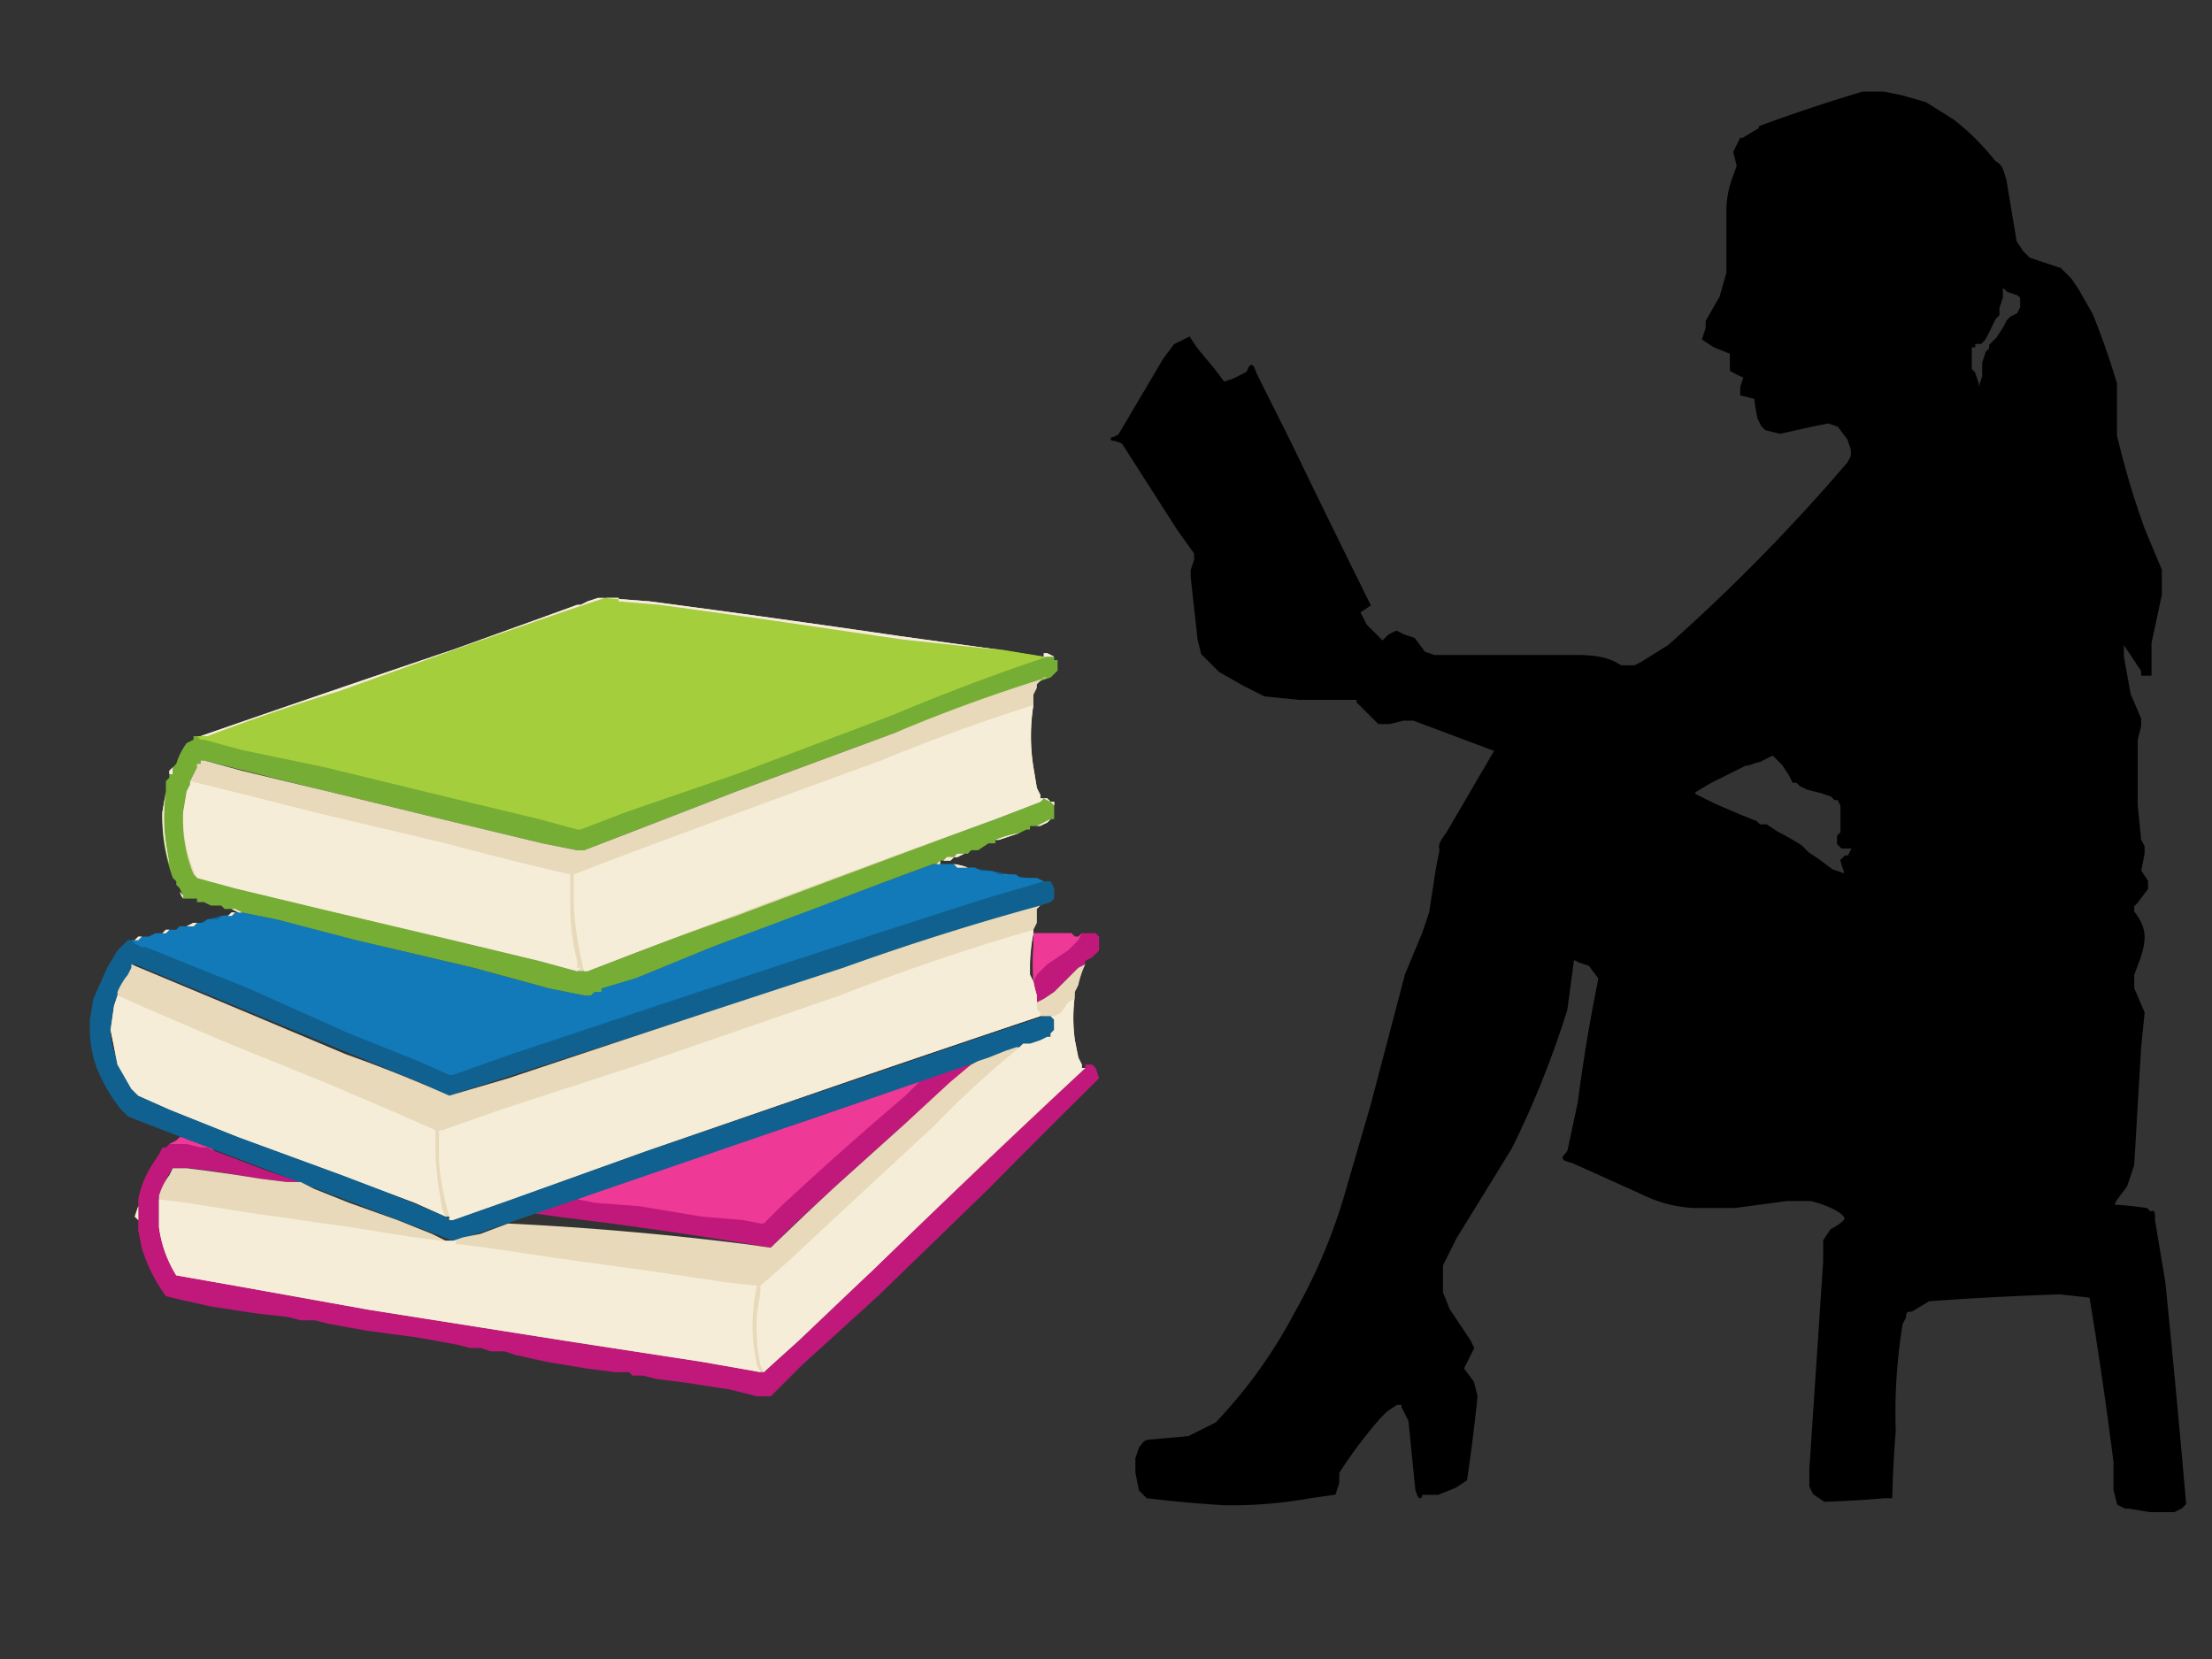 <svg image-rendering="optimizeSpeed" baseProfile="basic" xmlns="http://www.w3.org/2000/svg" viewBox="0 0 640 480">
  <rect x="0" y="0" width="640" height="480" fill="#333333" stroke="none"/>
  <defs>
    <mask id="a">
      <path fill="#FFF" d="M0 0h640v480H0z"/>
    </mask>
  </defs>
  <g mask="url(#a)">
    <path fill="#c1187c" d="M315 270c0-1 0-1 0 0h-2l-1 1h-1l-1-1h-1-1-7-2v4a57 57 0 000 8v4l1 2v2l2-1 3-2 4-4 3-3 2-1v-1l2-1 2-2v-2-1-1l-1-1h-2zm-34 38h-1l-3 1a64 64 0 00-9 3h-1l-10 4-23 8-34 11a9128 9128 0 00-33 12h-1l-3 1a88 88 0 00-9 3l7 1a1271 1271 0 0162 9l6-6 13-12 20-18 14-12 5-5zm34 0h-1v1l-9 8-22 21a6877 6877 0 00-52 50l-10 9h-1l-17-3-39-6-57-9-39-7a1829 1829 0 00-18-5l-2-4-2-8v-6-2-1l1-2a20 20 0 013-6h5l8 1 12 2 8 1h4l-3-1-6-2-8-3a300 300 0 00-8-3l-1-1-2-1-4-1-2-1h-1l-1 1-2 1-1 1h-1l-1 2-2 3a29 29 0 00-4 10v9l1 5a46 46 0 007 14l4 1 9 2 13 2 9 1 4 1h4l4 1 11 2 15 2 11 2 4 1h3l3 1h4l3 1 9 2 12 2 8 1h4l1 1h3l4 1 8 1 13 2 8 2h4l9-9 22-20 32-31a2747 2747 0 0132-32l-1-3-1-1h-1z"/>
    <path fill="#ee3996" d="M300 270h-1v4a62 62 0 000 10l1-2 3-3 6-4 3-3 1-2-1 1h-1l-1-1h-1-1-7-1zm-33 42l-10 4-23 8-34 11-23 8-10 4 5 1 13 1 18 3 12 1 5 1h1l5-5a1055 1055 0 0136-32l5-5zM52 329l-1 1-2 1-1 1h-1 1l1-1h5l4 1h2l2 1-1-1-3-1-3-1-2-1h-1z"/>
    <path fill="#106190" d="M272 250a26195 26195 0 00-103 38l-10-2-79-20-10-2-6 1-4 1-4 2-5 1-3 1-5 1-3 1h-3s0-1 0 0l-3 3-3 5-4 9-1 6v3a33 33 0 002 11 47 47 0 007 12l2 2 5 2 89 34c13 5 7 3 1 0a171221 171221 0 01172-59v-1l1-1v-2-1l-1-1h-2l-18 6-97 33-56 20-2-1-29-12-51-19-9-4-2-2-3-7c-2-3-3-6-3-10l1-7 1-3 1-3 2-3 2-3 82 34 9 4 56-18a28413 28413 0 01115-37l3-1 1-1v-2-1l-1-2h-2l-5-1-10-2-15-2c-3-1-2-1 0 0z"/>
    <path fill="#127ab9" d="M270 250h6l1 1h5l2 1h3a13 13 0 012 1h1a26 26 0 002 0h2l1 1h5l2 1h1-1l-17 5a8383 8383 0 00-98 32l-39 13-17 6h-1l-9-4-20-8-29-13-20-8a237 237 0 00-10-4h-1l-2-1-1-1h-1 3l1-1h2l2-1h3l1-1h2l1-1h4l1-1h2l1-1h3l1-1h3l1-1h2l10 2 23 6 34 8 22 6 10 2h2l1-1h1l1-1 10-3 22-9a4694 4694 0 0164-24z"/>
    <path fill="#76ae35" d="M175 173l-12 4-26 9-39 14-27 9-11 4h-1-3v1l-2 1a20 20 0 00-3 6l-1 1v2h-1v1l-1 1v3l-1 6a50 50 0 003 19l1 1v1l1 1a17 17 0 001 2v1h4v1h2l2 1h3l1 1h3l2 1 10 2 23 6 34 8 22 6 10 2h2l1-1h2v-1l10-3 22-9 32-12a2024 2024 0 0132-12h1l1-1h1l2-1h1l1-1h3l1-1h2l3-2h2v-1h1l3-1 3-1 2-1h1v-1h2l3-1 1-1h1v-1-2-1-1h-1l-1-1h-1l-1 1-13 5a7404 7404 0 00-105 39l-13 5h-2-1l-11-3-25-6a15772 15772 0 01-74-18l-1-1-1-3-1-6-1-9 1-6 1-2v-1l1-2 1-2 1-1v-1h1a3300 3300 0 0036 9l37 9 25 6 10 2h2l13-5 31-12 46-17a2768 2768 0 0145-16l1-1 1-1v-2-1h-1v-1h-2-1l-13-2-28-3-41-6-29-4-12-1v-1h-3-1z"/>
    <path fill="#a4ce3c" d="M175 173h4v1l12 1 29 4 41 6 29 3 12 2h1a630 630 0 00-45 17l-45 17-32 11-13 5h-1c-1 0-1 0 0 0l-11-3-25-6-37-9-24-5-11-3h-1l-1-1h3a516 516 0 0138-13l39-14 26-9 12-4z"/>
    <path fill="#e7d9b9" d="M175 173h-1-1l-3 1-2 1h-1l-11 4-25 9a9116 9116 0 00-73 25h-2 4a566 566 0 0138-13l39-14 26-9 12-4h4v1l12 1 29 4 41 6 28 3 13 2h3v1h1-1v-1l-2-1h-1v1l-13-2-29-4a5180 5180 0 00-72-10l-13-1zm130 22l-1 1h-1a473 473 0 00-44 16l-46 17-31 12-13 5h-1-1l-10-2-25-6-37-9-25-6-11-3h-1v1h-1v1l-1 2-1 2v1l-1 2-1 6a42 42 0 003 18l1 1 11 3 25 6 38 9 25 6 11 3h3a1259 1259 0 0143-16 9862 9862 0 0175-28l13-5 1-1 2 1 1 1v-1h-1l-1-1h-2v-1l-1-2-1-6a57 57 0 010-18v-1-2l1-2v-1l1-1 1-1h2l1-1zM51 221h-1v1l-1 1v1l1-2v-1h1zm4 5zm0 0zm0 0zm0 0zm-7 1v2l-1 6a47 47 0 002 15l-1-6a51 51 0 010-15v-2zm256 10l-2 1-2 1h-1-1 2l3-1 1-1zm-6 3h-1l-2 1a40 40 0 00-7 2h1l3-1 3-1 2-1h1zm-18 7h-1-1-1l-1 1h1l2-1h1zm-4 1h-2l-1 1h-1l-1 1h1v-1h3l1-1zm0 2l1 1h3a23 23 0 00-4-1zm13 3h0zm6 1h0zm-244 1v2l1 1 1 1v1h3-2-1v-1l-1-1-1-1v-1-1zm250 7a765 765 0 00-57 18 14026 14026 0 00-97 32l-17 5a414 414 0 00-30-12 13091 13091 0 00-62-26v1l-1 2a20 20 0 00-3 5v1l-1 3-1 7 2 10 4 7 2 2 9 4 20 8 30 11 21 8 9 4v-1h-1v-1 1h1v1h1v1h1l17-6 39-14 58-20a10543 10543 0 0156-19h3l1 1v3l-1 1v1h-1l-2 1-3 1h-2l-1 1h-1l-3 1-5 2-3 1-2 1-6 5-13 12-20 18a1010 1010 0 00-19 18l-7-1a902 902 0 00-69-6l-8 3-5 1-3 1h-1-1l-4-2-10-4-14-5-10-4-4-2h-4l-8-1a454 454 0 00-21-3h-3-1l-1 2a19 19 0 00-3 6v3 6a35 35 0 005 14l17 3 39 7 57 9 39 6 17 3h1a1250 1250 0 0131-29 4986 4986 0 0162-59h-1v-1l-1-2-1-5a47 47 0 010-13v-1l1-2a28 28 0 012-6l-2 1-3 3-4 4-3 2-2 1v-2a42 42 0 01-1-4l-1-2v-3a38 38 0 011-9v-1l1-2v-3-1l1-1zm-238 0l2 1h2l2 1h1l-2-1h-3l-2-1zm6 2h-1-1l-1 1h1l1-1h1zm-4 1h-1l-1 1h-2 2l1-1h1zm-8 2h-1l-2 1h-1-1 4l1-1zm-8 2h-1l-1 1h-1 2l1-1zm-7 2h-1-1l-1 1h-2 3l1-1h1zm258 20v1h1-1v-1zm1 1v0zm-275 6v0zm100 32v0zm0 3v0zm0 4v0zm0 4v1h1v0h-1v-1zm1 4v0zm-87 2v2l-1 3 1 1v-1-3-1-1zm88 1v0zm-41 34h0zm49 8h3l3 1h0l-3-1h-3zm46 7v1h4-3-1v-1z"/>
    <path fill="#f5edd7" d="M175 173h-1-1l-3 1-2 1h-1l-11 4-25 9a9116 9116 0 00-73 25h-2 4a566 566 0 0138-13l39-14 26-9 12-4h4v1l12 1 29 4 41 6 28 3 13 2h3v1h1-1v-1l-2-1h-1v1l-13-2-29-4a5180 5180 0 00-72-10l-13-1zm124 31a544 544 0 00-44 16 8903 8903 0 00-76 28l-13 5v9a101 101 0 003 19h1l13-5a4831 4831 0 01105-39l13-5 1-1 2 1 1 1v-1h-1l-1-1h-1-1v-1l-1-2-1-6a57 57 0 010-18zM51 221h-1v1l-1 1v1h1v-2-1h1zm4 5v1l-1 2-1 6a42 42 0 004 19l11 3 25 6 38 9 25 6 11 3 1-1h-1v-2a62 62 0 01-2-16v-6-3a981 981 0 01-36-9l-38-9a2771 2771 0 00-36-9zm-7 1v2l-1 6a54 54 0 002 15l1 2-1-2-1-6a51 51 0 010-15v-2zm256 10l-2 1-2 1h-1-1 3l2-1 1-1zm-6 3h-1l-2 1a40 40 0 00-7 2h1l3-1 3-1 2-1h1zm-18 7h-1-1-1l-1 1h1l2-1h1zm-4 1h-2l-1 1h-1l-1 1h1v-1h3l1-1zm0 2l1 1h3a21 21 0 00-4-1zm13 3h1a19 19 0 002 0h-1-1-1zm6 1h1-1zm-244 1v2l1 1a5 5 0 001 2h3-2-1v-1l-1-1-1-1v-1-1zm12 7l2 1h2l2 1h1l-2-1h-3l-2-1zm6 2h-1-1l-1 1h1l1-1h1zm-4 1h-1l-1 1h-2 2l1-1h1zm-8 2h-1l-2 1h-1-1 4l1-1zm-8 2h-1l-1 1h-1 2l1-1zm250 0a649 649 0 00-56 19l-58 20-40 13-17 6h-1v9a78 78 0 003 16v1h1l17-6 39-14 58-20a8167 8167 0 0156-19v-1l-1-1v-1-1-2a42 42 0 01-1-4l-1-2v-3a62 62 0 011-9v-1zm-257 2h-1-1l-1 1h-2 3l1-1h1zm-8 17l-1 3-1 7 2 10 4 7 2 2 9 4 20 8 30 11 21 8 9 4-1-2-1-6a82 82 0 01-1-14v-3l-9-4-21-9-32-13-21-9-9-4zm277 0v1l-2 1-2 3-2 1h-1l1 1v3l-1 1v1h-1l-2 1-3 1h-2l-1 1a280 280 0 00-25 23 8937 8937 0 00-42 39l-8 7v2l-1 6a59 59 0 001 15l1 2 10-9 21-20 31-30a2615 2615 0 0131-29h-1v-1l-1-2-1-5a47 47 0 010-13zM26 298v0zm20 49v2 6a35 35 0 005 14l17 3 39 7 57 9 39 6 17 3c-1 0-1 0 0 0l-1-2-1-6a56 56 0 011-17l-9-1-20-3-29-4-20-3-8-1h-1v-1h-2-1-1l-8-1-19-3-28-4-19-3-8-1zm-6 0v2l-1 3 1 1v-1-3-1-1zm47 35h0zm49 8h3l3 1h0l-3-1h-3zm46 7v1h4-3-1v-1z"/>
    <path stroke="#000" d="M509 37a495 495 0 0130-10h6l5 1 7 2 8 5a71 71 0 0112 12c2 1 2 2 3 5l3 18 2 3 2 2 9 3 3 3 2 3 4 7a218 218 0 017 20v15a248 248 0 008 27l5 12v7l-3 14v9h-2v-1l-6-9v5l2 11 3 7v2l-1 4v19l1 10 1 2v2l-1 5 2 3v2l-3 4-1 1v2c1 1 3 4 3 7 0 4-2 8-3 11v4l3 7-1 10-2 34-2 6-3 4-1 2a104 104 0 0110 1l1 1c1 0 1-1 1 2l3 18a4376 4376 0 016 64l-1 1-2 1h-7l-6-1h-1l-2-1-1-4v-8a1255 1255 0 00-7-48l-9-1a958 958 0 00-38 2l-5 3c-2 0-2 1-2 2l-1 2a159 159 0 00-2 31 330 330 0 00-1 19h-2a302 302 0 01-17 1l-3-2-1-2v-5l4-60v-6l2-3c2-1 5-3 4-4-1-2-6-4-10-5h-7l-15 2h-12a37 37 0 01-15-4l-20-9c-4-1-2-1-1-3l3-14a489 489 0 016-36l-3-4-3-1-2-1-2 15a274 274 0 01-16 40l-16 26-4 8v8l2 5 6 9 1 2-1 2-2 4 3 4 1 4a556 556 0 01-3 24l-3 2-5 2h-5c0 1 0 2-1-1l-2-20-2-4v-1h-2l-3 2-2 2a134 134 0 00-12 16v3l-1 3-7 1a127 127 0 01-25 2 365 365 0 01-22-2l-2-2-1-5v-4l1-3c1-1 1-2 3-2l11-1 4-2 4-2a142 142 0 0023-32 160 160 0 0015-36l7-24 10-38 5-12 2-6 2-13 1-5c0-1-1-1 2-5l14-24-24-9h-3l-4 1h-3l-2-2-4-4c0-1 1-1-2-1h-15l-10-1-6-3-7-4-5-5-1-4-2-18v-2l1-3v-2l-5-7-16-25c-4-2-4 0-1-2l13-22 3-4 2-1 2-1 2 3 5 6 3 4 3-1 4-2c1-2 1-3 2 0l10 20a4961 4961 0 0023 47l-3 2 2 4 5 5 2-2 2-1 2 1 3 1 3 4 3 1h41c9 0 11 2 13 3h4l2-1 8-5a541 541 0 0052-53l1-2v-2l-1-3-3-4-3-1-5 1-9 2-4-1-1-1-1-2a69 69 0 01-1-6l-4-1v-2l1-3a56 56 0 01-4-2v-2-3l-5-2-3-2 1-3v-2l4-7 2-7V61c0-6 2-10 3-13l-1-4 1-2 1-2m75 43v3l-1 3v2l-1 1-1 2a64 64 0 01-2 4l-1 1s0 0 0 0h-1-1v1h-1s0 0 0 0v7l1 1 1 3v2s0 0 0 0h1s0 0 0 0 0 0 0 0 0 0 0 0v-1l1-3v-4l1-3 1-1v-1l2-2 2-3 1-2 1-1s0 0 0 0l2-1 1-2v-1-1-1l-1-1-3-1-1-1h-1m-73 138h-1l-4 2-6 3a101 101 0 00-5 3s0 0 0 0v1s0 0 0 0 0 0 0 0l2 1 4 2 7 3 5 2 1 1h2l3 2a84 84 0 017 4l1 1 1 1 3 2 4 3 3 1 1 1s0 0 0 0v-2a22 22 0 01-1-3s0 0 0 0l1-1h1l1-2h1v-1s0 0 0 0h-2-2l-1-1s0 0 0 0v-2l1-1v-2s0 0 0 0v-1-2-3l-1-2h-1l-1-1-3-1-4-1-2-1-1-1h-1l-1-2-2-3-2-2-1-1s0 0 0 0l-2 1-2 1a11 11 0 00-3 1h0"/>
  </g>
</svg>
